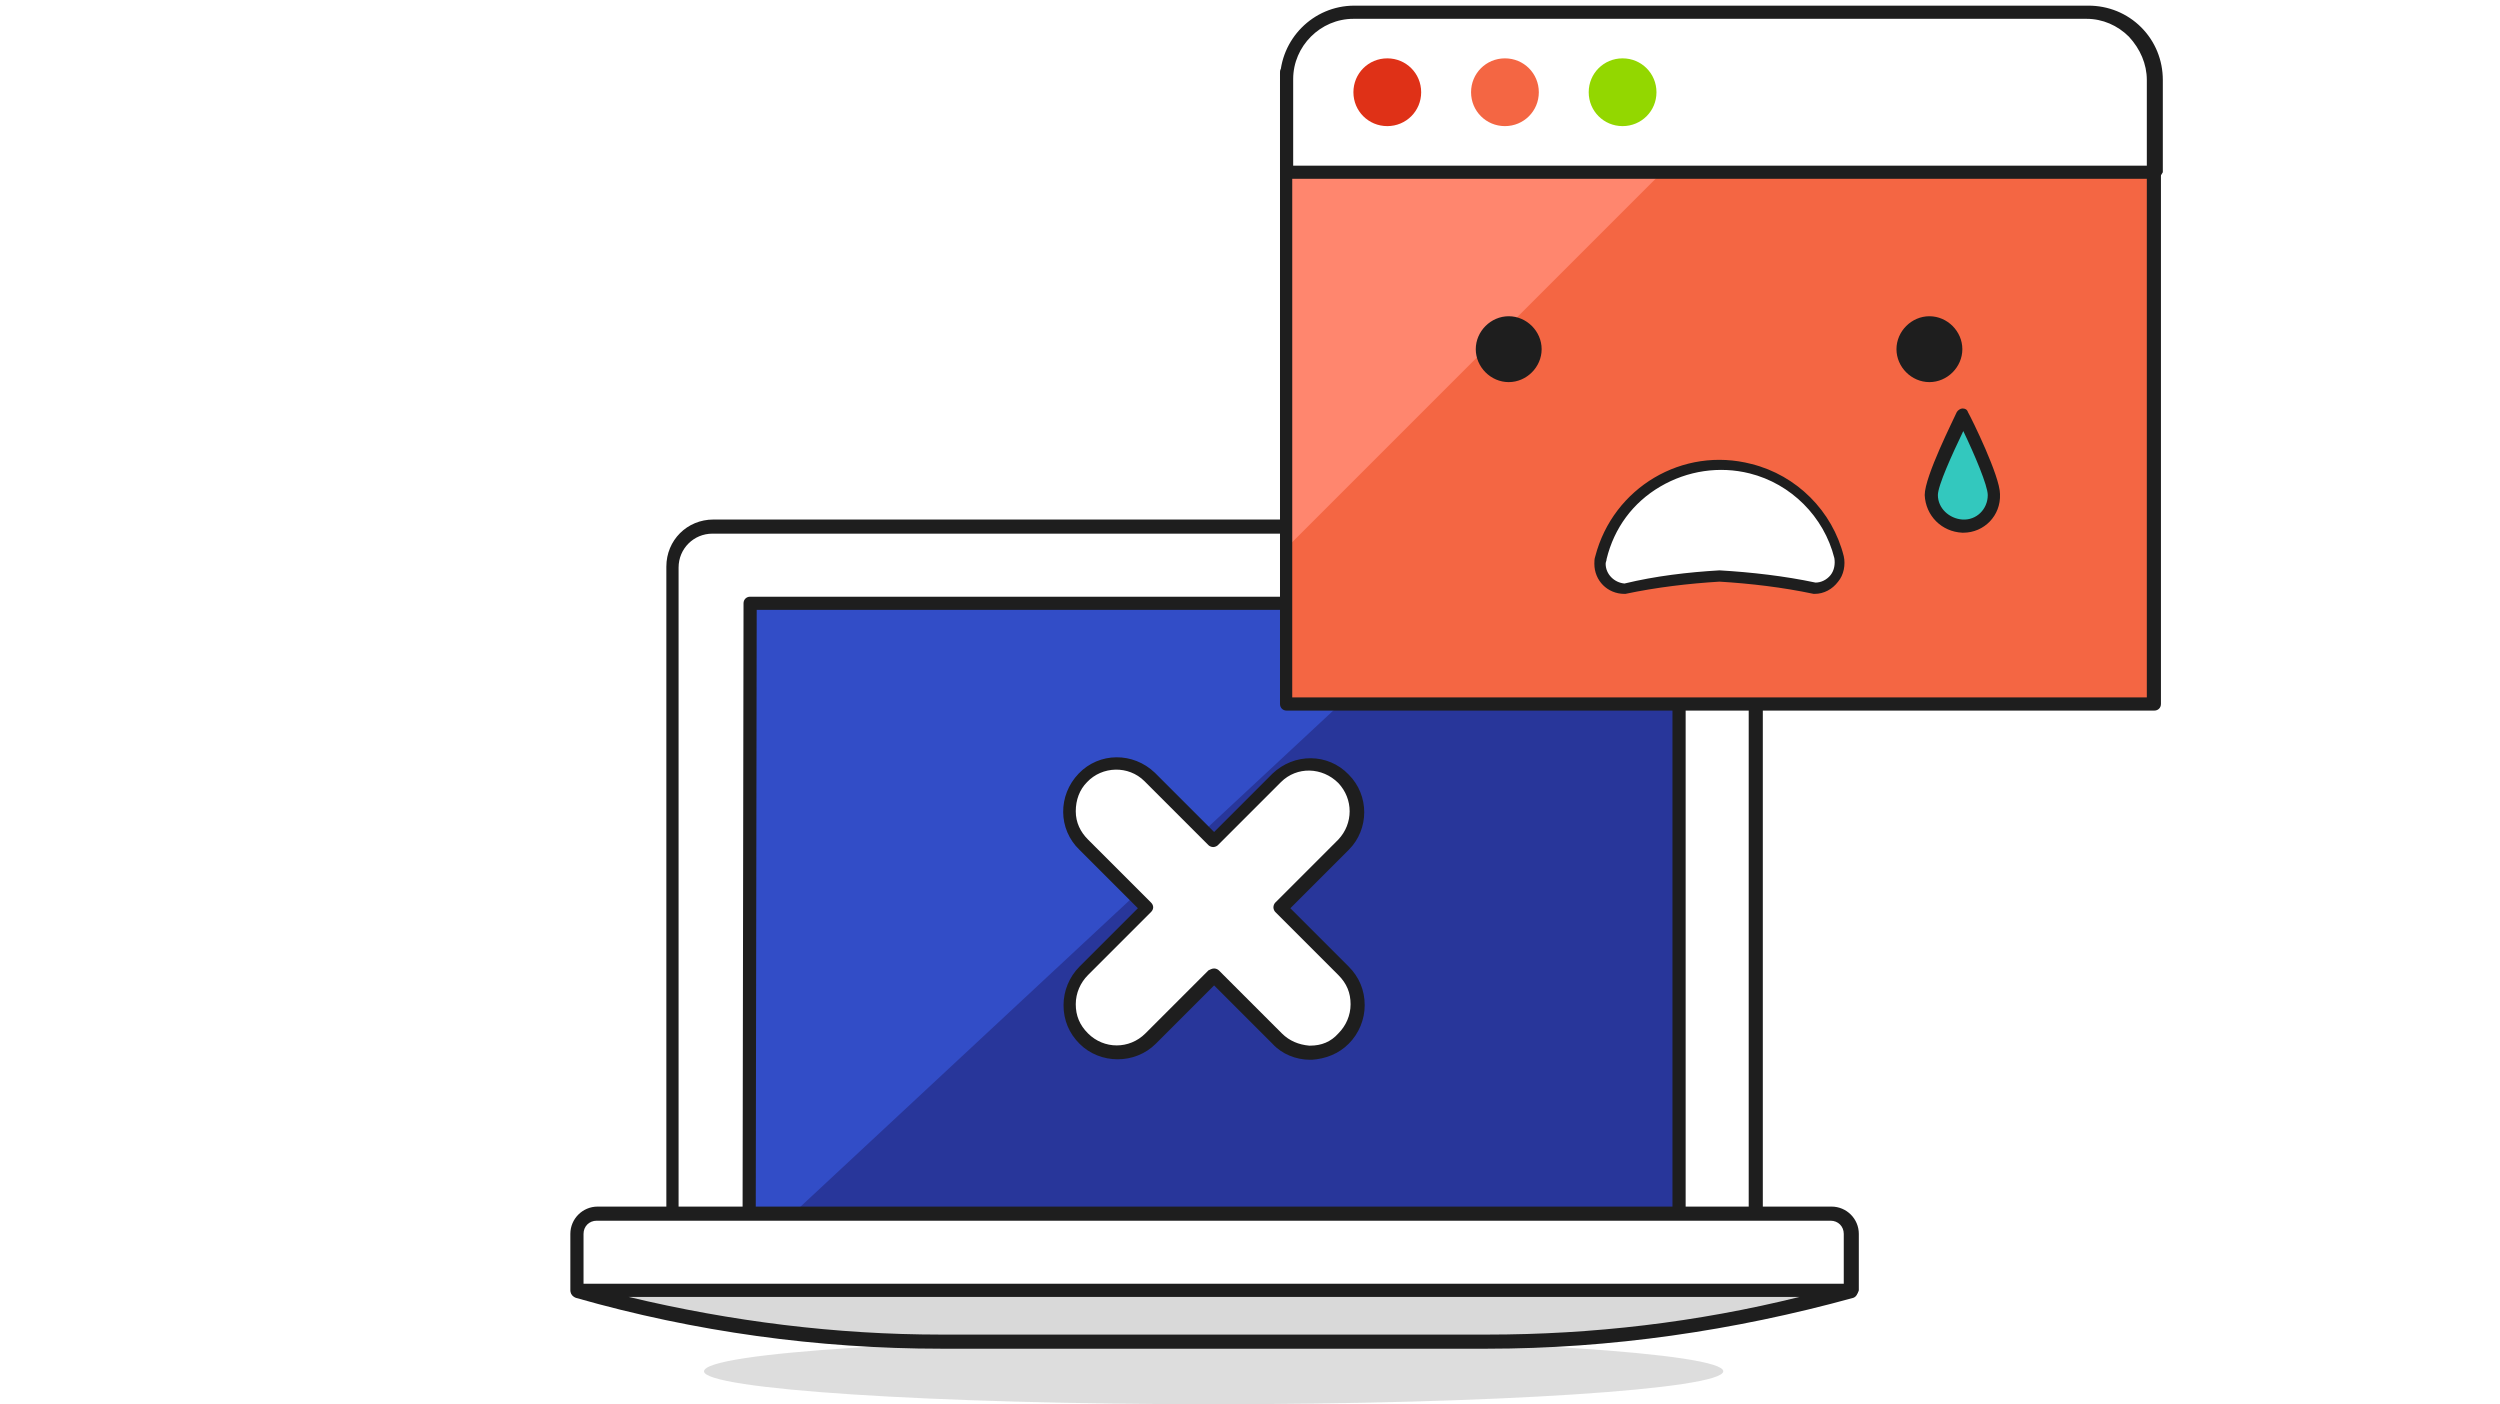 <?xml version="1.0" encoding="utf-8"?>
<!-- Generator: Adobe Illustrator 25.4.1, SVG Export Plug-In . SVG Version: 6.00 Build 0)  -->
<svg version="1.1" id="Layer_1" xmlns="http://www.w3.org/2000/svg" xmlns:xlink="http://www.w3.org/1999/xlink" x="0px" y="0px"
	 viewBox="0 0 340 191" style="enable-background:new 0 0 340 191;" xml:space="preserve">
<style type="text/css">
	.st0{fill:#FFFFFF;}
	.st1{fill:#1E1E1E;}
	.st2{fill:#28369A;}
	.st3{fill:#324DC7;}
	.st4{opacity:0.15;fill:#1E1E1E;enable-background:new    ;}
	.st5{fill:#D9D9D9;}
	.st6{fill:#F46643;}
	.st7{fill:#FF866E;}
	.st8{fill:#DF3117;}
	.st9{fill:#93D700;}
	.st10{fill:#33C8BE;}
</style>
<rect class="st0" width="340" height="191"/>
<g transform="matrix(1.28,0,0,1.28,0,0)">
	<g>
		<path class="st0" d="M182.2,56H75.7c-2.4,0-4.3,1.9-4.3,4.3V129h115V60.2C186.5,57.9,184.6,56,182.2,56z"/>
		<path class="st1" d="M186.5,129.7h-115c-0.4,0-0.7-0.3-0.7-0.7V60.2c0-2.8,2.2-5,5-5h106.5c2.8,0,5,2.2,5,5V129
			C187.2,129.4,186.9,129.7,186.5,129.7z M72.2,128.3h113.6v-68c0-2-1.6-3.6-3.6-3.6H75.7c-2,0-3.6,1.6-3.6,3.6V128.3z"/>
	</g>
	<path class="st2" d="M178.4,64.1H79.7L79.6,129h98.8V64.1z"/>
	<path class="st3" d="M153.9,64.1L84.2,129h-4.6l0.1-64.9H153.9z"/>
	<path class="st1" d="M178.4,129.7H79.6c-0.2,0-0.4-0.1-0.5-0.2c-0.1-0.1-0.2-0.3-0.2-0.5L79,64.1c0-0.4,0.3-0.7,0.7-0.7h98.7
		c0.4,0,0.7,0.3,0.7,0.7V129C179.1,129.4,178.8,129.7,178.4,129.7z M80.3,128.3h97.4V64.8H80.4L80.3,128.3z"/>
	<path class="st4" d="M74.8,145.7c0,1.9,24.2,3.5,54.1,3.5s54.1-1.6,54.2-3.5c0,0,0,0,0,0c0-1.9-24.2-3.5-54.1-3.5
		C99.1,142.2,74.9,143.7,74.8,145.7C74.8,145.7,74.8,145.7,74.8,145.7z"/>
	<g>
		<path class="st0" d="M196.6,137.1H61.3v-6c0-1.2,1-2.1,2.1-2.1h131.1c1.2,0,2.1,1,2.1,2.1V137.1z"/>
		<path class="st1" d="M196.6,137.8H61.3c-0.4,0-0.7-0.3-0.7-0.7v-6c0-1.6,1.3-2.9,2.9-2.9h131.1c1.6,0,2.9,1.3,2.9,2.9v6
			C197.4,137.5,197,137.8,196.6,137.8z M62,136.4h133.9v-5.3c0-0.8-0.6-1.4-1.4-1.4H63.4c-0.8,0-1.4,0.6-1.4,1.4V136.4z"/>
	</g>
	<g>
		<path class="st5" d="M196.6,137.1c-12.6,3.6-25.6,5.4-38.7,5.4h-58c-13.1,0-26.1-1.8-38.7-5.4H196.6z"/>
		<path class="st1" d="M158,143.3h-58c-13.1,0-26.2-1.8-38.8-5.4c-0.3-0.1-0.6-0.4-0.5-0.8c0-0.4,0.4-0.6,0.7-0.6h135.3
			c0.4,0,0.7,0.3,0.7,0.6c0,0.4-0.2,0.7-0.5,0.8C184.2,141.4,171.1,143.3,158,143.3z M66.8,137.8c10.9,2.6,22,4,33.2,4h58
			c11.2,0,22.3-1.3,33.2-4H66.8z"/>
	</g>
	<g>
		<path class="st0" d="M139.2,111.8c-1.3,0-2.6-0.5-3.6-1.5l-6.7-6.7l-6.7,6.7c-2,2-5.2,2-7.1,0s-2-5.2,0-7.1l0,0l6.7-6.7l-6.7-6.7
			c-2-1.9-2-5.1-0.1-7.1c1.9-2,5.1-2,7.1-0.1c0,0,0.1,0.1,0.1,0.1l6.7,6.7l6.7-6.7c2-1.9,5.2-1.9,7.1,0.1c1.9,2,1.9,5,0,7l-6.7,6.7
			l6.7,6.7c2,2,2,5.1,0,7.1C141.9,111.3,140.6,111.8,139.2,111.8L139.2,111.8z"/>
		<path class="st1" d="M139.2,112.6c-1.5,0-3-0.6-4-1.7l-6.2-6.2l-6.2,6.2c-2.2,2.2-5.9,2.2-8.1,0c-1.1-1.1-1.7-2.5-1.7-4.1
			c0-1.5,0.6-3,1.7-4.1l6.2-6.2l-6.2-6.2c-2.3-2.2-2.3-5.8-0.1-8.1c2.2-2.3,5.8-2.3,8.1-0.1l6.3,6.3l6.2-6.2
			c2.3-2.2,5.9-2.2,8.1,0.1c2.2,2.2,2.2,5.8,0,8l-6.2,6.2l6.2,6.2c1.1,1.1,1.7,2.5,1.7,4.1c0,1.5-0.6,3-1.7,4.1
			c-1.1,1.1-2.5,1.6-3.9,1.7C139.3,112.6,139.3,112.6,139.2,112.6z M139.2,111.8L139.2,111.8L139.2,111.8z M129,102.9
			c0.2,0,0.4,0.1,0.5,0.2l6.7,6.7c0.8,0.8,1.8,1.2,2.9,1.3c0,0,0.1,0,0.1,0c1.2,0,2.2-0.4,3-1.3c0.8-0.8,1.3-1.9,1.3-3.1
			c0-1.2-0.4-2.2-1.3-3.1l-6.7-6.7c-0.1-0.1-0.2-0.3-0.2-0.5c0-0.2,0.1-0.4,0.2-0.5l6.7-6.7c1.6-1.7,1.6-4.3,0-6
			c-1.7-1.7-4.4-1.8-6.1-0.1l-6.7,6.7c-0.1,0.1-0.3,0.2-0.5,0.2l0,0c-0.2,0-0.4-0.1-0.5-0.2l-6.8-6.8c-1.7-1.7-4.5-1.6-6.1,0.1
			c-0.8,0.8-1.2,1.9-1.2,3.1c0,1.2,0.5,2.2,1.3,3l6.7,6.7c0.3,0.3,0.3,0.7,0,1l-6.7,6.7c-0.8,0.8-1.3,1.9-1.3,3.1
			c0,1.2,0.4,2.2,1.3,3.1c1.7,1.7,4.4,1.7,6.1,0l6.7-6.7C128.6,103,128.8,102.9,129,102.9z"/>
	</g>
	<path class="st6" d="M136.6,7.7h92.2v67.1h-92.2V7.7z"/>
	<path class="st7" d="M193.6,1.3h-49.9c-3.9,0-7.1,3.2-7.1,7.1c0,0,0,0,0,0v49.9L193.6,1.3z"/>
	<path class="st1" d="M228.9,75.5h-92.2c-0.4,0-0.7-0.3-0.7-0.7V7.7c0-0.4,0.3-0.7,0.7-0.7h92.2c0.4,0,0.7,0.3,0.7,0.7v67.1
		C229.6,75.2,229.3,75.5,228.9,75.5z M137.3,74.1h90.8V8.4h-90.8V74.1z"/>
	<path class="st0" d="M221.7,1.3h-77.9c-3.9,0-7.1,3.2-7.1,7.1c0,0,0,0,0,0v9.8h92.2V8.5C228.9,4.5,225.7,1.3,221.7,1.3
		C221.7,1.3,221.7,1.3,221.7,1.3z"/>
	<path class="st1" d="M228.9,19h-92.2c-0.4,0-0.7-0.3-0.7-0.7V8.5c0-4.3,3.5-7.9,7.9-7.9h78c2.1,0,4.1,0.8,5.6,2.3
		c1.5,1.5,2.3,3.5,2.3,5.6v9.8C229.6,18.7,229.3,19,228.9,19z M137.3,17.6h90.8V8.5c0-1.7-0.7-3.3-1.9-4.6c-1.2-1.2-2.8-1.9-4.5-1.9
		l0-0.7V2h-77.9c-3.5,0-6.4,2.9-6.4,6.4V17.6z"/>
	<path class="st8" d="M143.8,9.8c0,2,1.6,3.6,3.6,3.6s3.6-1.6,3.6-3.6c0,0,0,0,0,0c0-2-1.6-3.6-3.6-3.6S143.8,7.8,143.8,9.8
		C143.8,9.8,143.8,9.8,143.8,9.8z"/>
	<path class="st6" d="M156.3,9.8c0,2,1.6,3.6,3.6,3.6c2,0,3.6-1.6,3.6-3.6c0,0,0,0,0,0c0-2-1.6-3.6-3.6-3.6S156.3,7.8,156.3,9.8
		C156.3,9.8,156.3,9.8,156.3,9.8z"/>
	<path class="st9" d="M168.8,9.8c0,2,1.6,3.6,3.6,3.6s3.6-1.6,3.6-3.6s-1.6-3.6-3.6-3.6S168.8,7.8,168.8,9.8z"/>
	<path class="st1" d="M156.8,37.1c0,1.9,1.6,3.5,3.5,3.5c1.9,0,3.5-1.6,3.5-3.5c0,0,0,0,0,0c0-1.9-1.6-3.5-3.5-3.5
		C158.4,33.6,156.8,35.2,156.8,37.1C156.8,37.1,156.8,37.1,156.8,37.1z"/>
	<path class="st1" d="M201.5,37.1c0,1.9,1.6,3.5,3.5,3.5s3.5-1.6,3.5-3.5c0-1.9-1.6-3.5-3.5-3.5S201.5,35.2,201.5,37.1z"/>
	<g>
		<path class="st10" d="M211.9,52.6c0,1.9-1.6,3.3-3.4,3.3c-1.8,0-3.2-1.5-3.3-3.3c0-1.9,3.4-8.4,3.4-8.4S211.9,50.8,211.9,52.6z"/>
		<path class="st1" d="M208.6,56.6c0,0-0.1,0-0.1,0c-2.2-0.1-3.9-1.8-4-4c0-2,3.1-8.1,3.4-8.8c0.1-0.2,0.4-0.4,0.6-0.4l0,0
			c0.3,0,0.5,0.1,0.6,0.4c0.4,0.7,3.4,6.8,3.4,8.7c0,0,0,0,0,0C212.6,54.8,210.8,56.6,208.6,56.6z M208.6,45.8
			c-1.2,2.5-2.7,5.8-2.7,6.8c0,1.4,1.2,2.5,2.6,2.6c1.5,0.1,2.7-1.1,2.7-2.6C211.2,51.6,209.8,48.3,208.6,45.8z M211.9,52.6
			L211.9,52.6L211.9,52.6z"/>
	</g>
	<g>
		<path class="st0" d="M172.6,62.5c-1.4,0-2.6-1.2-2.6-2.6c0-0.2,0-0.4,0.1-0.6c1.8-7,8.9-11.2,15.9-9.4c4.6,1.2,8.2,4.8,9.4,9.4
			c0.2,0.8,0,1.6-0.5,2.3c-0.5,0.6-1.3,1-2.1,1c-3.3-0.7-6.7-1.1-10.1-1.3C179.3,61.4,175.9,61.8,172.6,62.5z"/>
		<path class="st1" d="M192.8,63.1c0,0-0.1,0-0.1,0c-3.3-0.7-6.7-1.1-10-1.3c-3.3,0.2-6.7,0.6-10,1.3c0,0-0.1,0-0.1,0c0,0,0,0,0,0
			c-1.8,0-3.2-1.4-3.2-3.2c0-0.3,0-0.5,0.1-0.8c1.9-7.3,9.3-11.7,16.6-9.8c4.8,1.2,8.6,5,9.8,9.8c0.2,0.9,0,2-0.6,2.7
			C194.7,62.6,193.8,63.1,192.8,63.1z M182.7,60.6c3.4,0.2,6.9,0.6,10.2,1.3c0.6,0,1.2-0.3,1.6-0.8c0.4-0.5,0.5-1.2,0.4-1.8
			c-1.1-4.4-4.6-7.9-9-9c-3.2-0.8-6.6-0.3-9.5,1.4c-2.9,1.7-4.9,4.4-5.7,7.7c0,0.2-0.1,0.3-0.1,0.5c0,1.1,0.9,2,2,2.1
			C175.9,61.2,179.3,60.8,182.7,60.6z"/>
	</g>
</g>
</svg>
